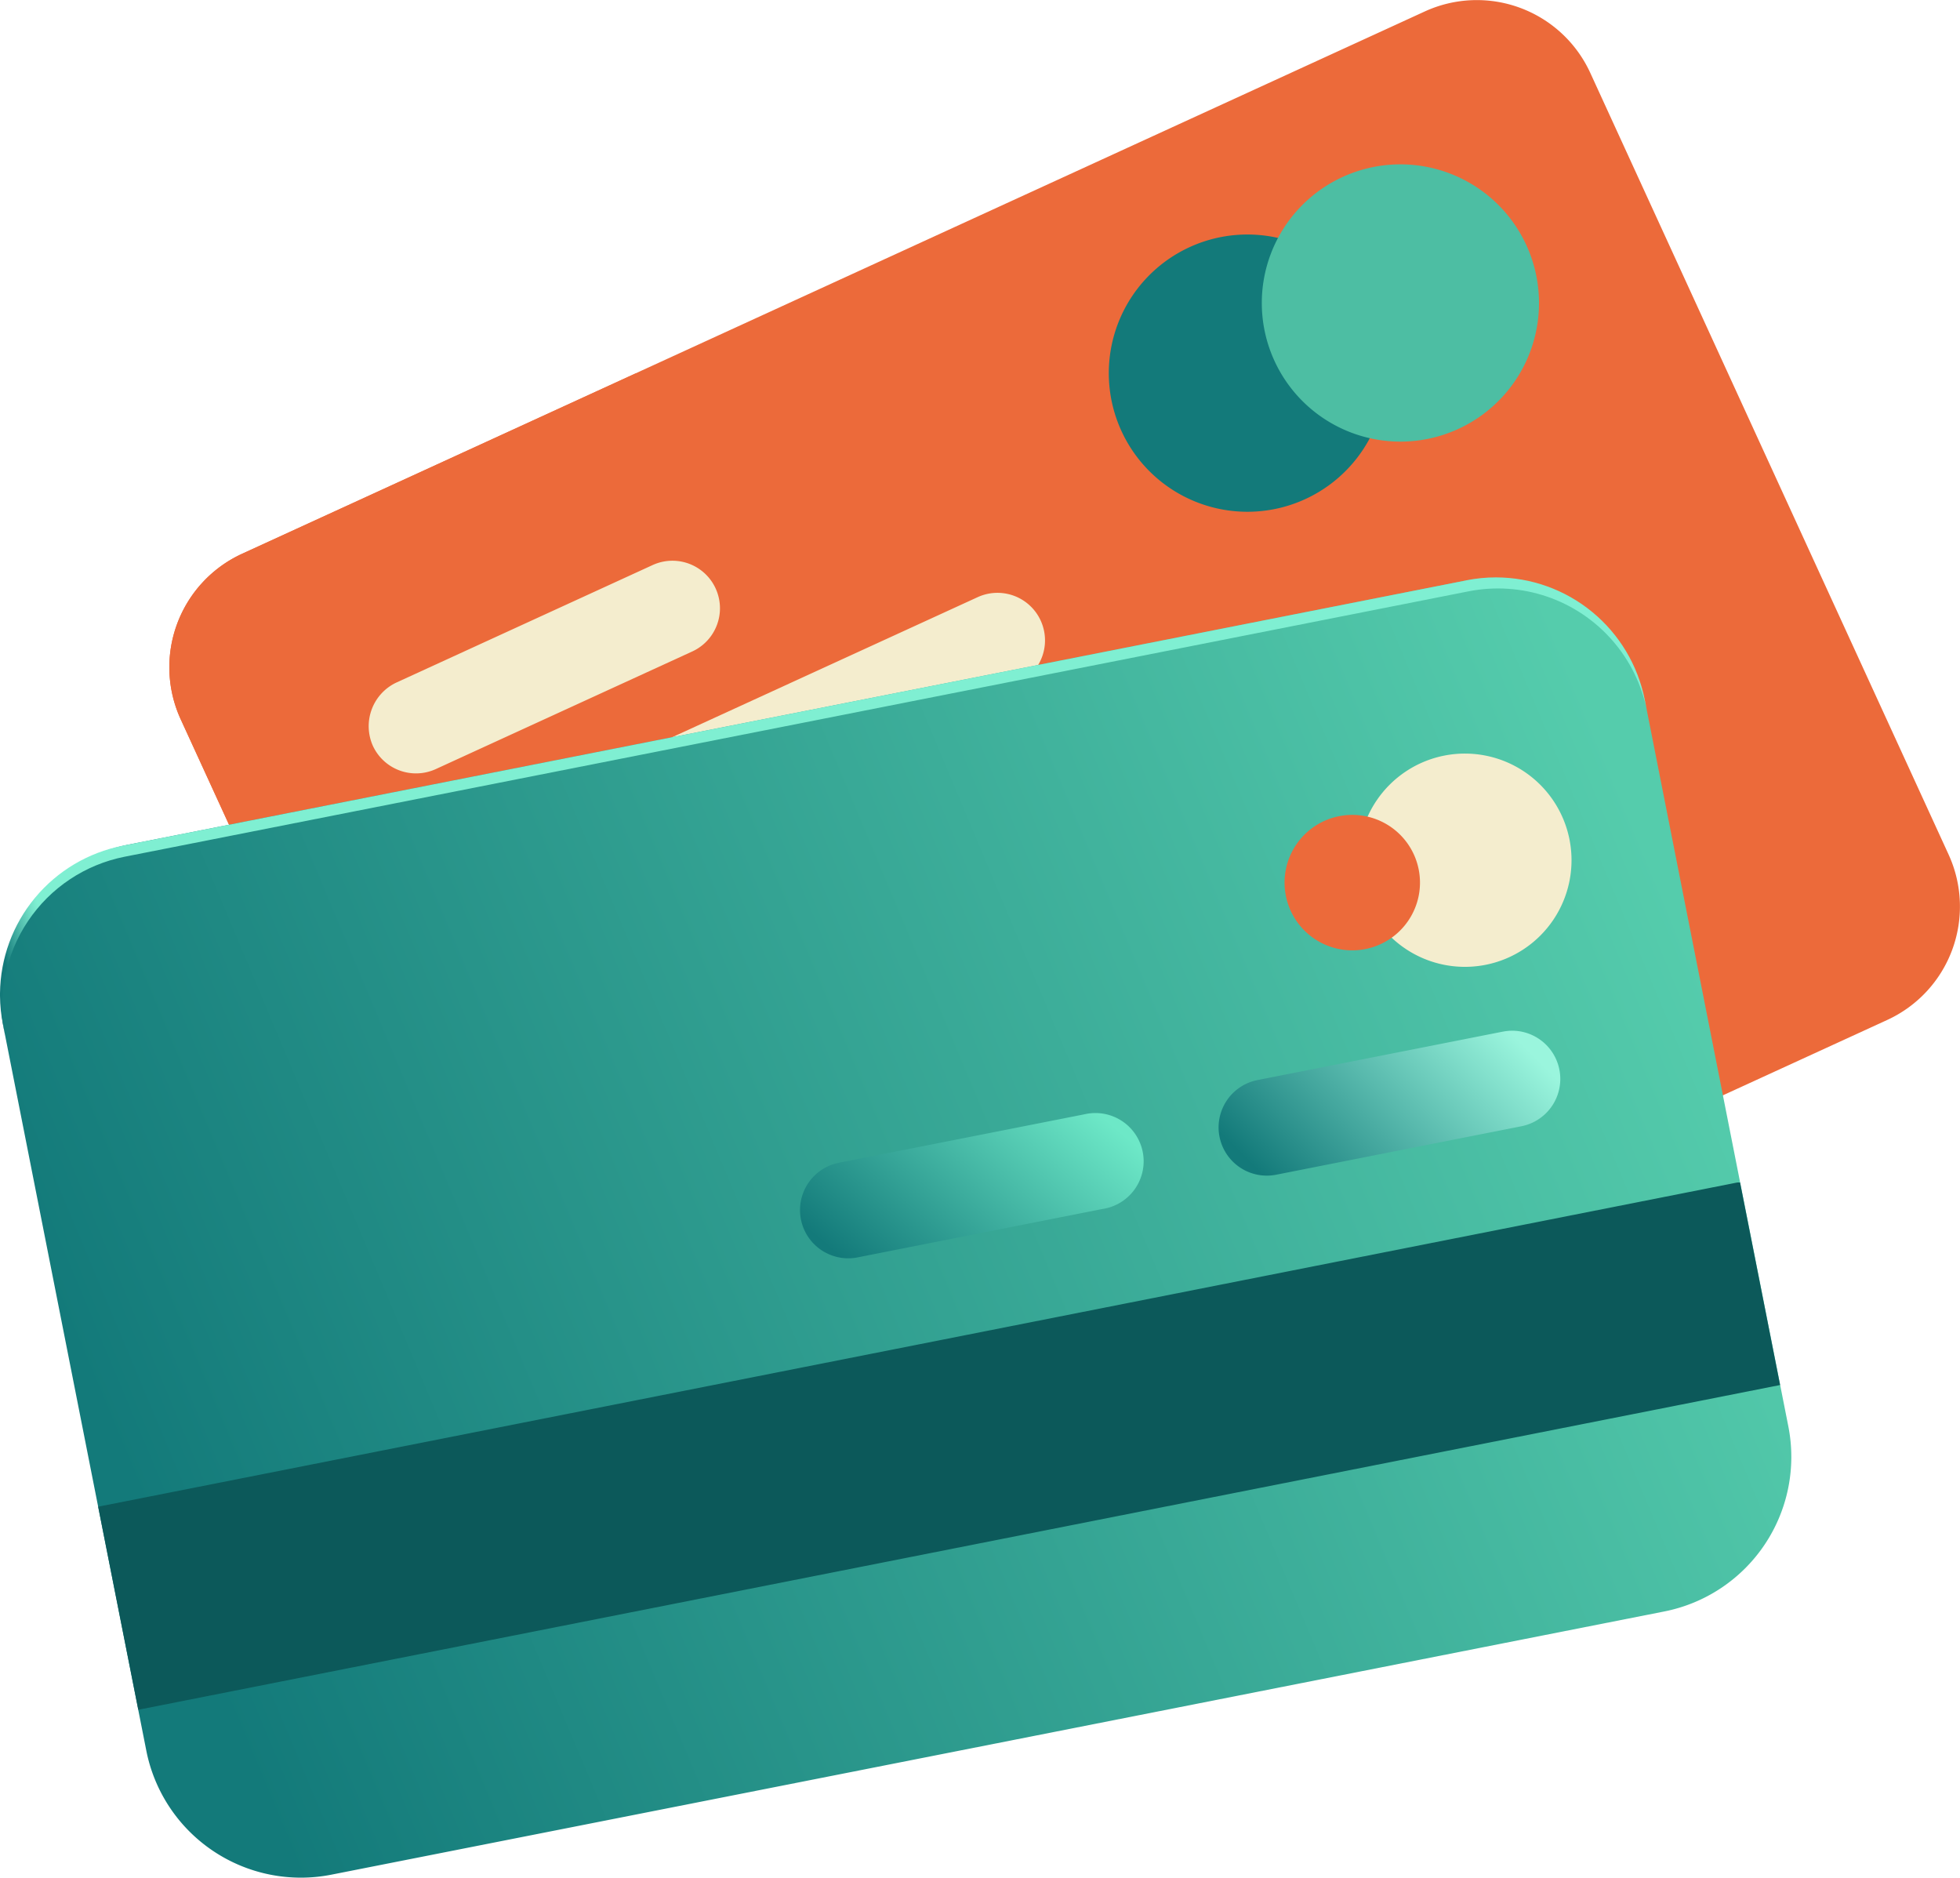 <svg id="Group_39140" data-name="Group 39140" xmlns="http://www.w3.org/2000/svg" xmlns:xlink="http://www.w3.org/1999/xlink" width="60.961" height="58.392" viewBox="0 0 60.961 58.392">
  <defs>
    <clipPath id="clip-path">
      <rect id="Rectangle_9844" data-name="Rectangle 9844" width="60.961" height="58.391" fill="none"/>
    </clipPath>
    <linearGradient id="linear-gradient" x1="-1.413" y1="2.336" x2="-1.305" y2="2.336" gradientUnits="objectBoundingBox">
      <stop offset="0" stop-color="#f4d056"/>
      <stop offset="0.007" stop-color="#aa742a"/>
      <stop offset="0.49" stop-color="#fcf6b2"/>
      <stop offset="0.69" stop-color="#dba24a"/>
      <stop offset="1" stop-color="#8f5a24"/>
    </linearGradient>
    <linearGradient id="linear-gradient-2" x1="0.966" y1="0.335" x2="0.042" y2="0.616" gradientUnits="objectBoundingBox">
      <stop offset="0" stop-color="#55ccac"/>
      <stop offset="0.187" stop-color="#49bda3"/>
      <stop offset="1" stop-color="#137a7a"/>
    </linearGradient>
    <clipPath id="clip-path-3">
      <path id="Path_17705" data-name="Path 17705" d="M45.61,13.706l-41.8,8.253A4.725,4.725,0,0,0,0,26.545v.083a4.786,4.786,0,0,0,.09.88l.069.343A4.724,4.724,0,0,1,3.876,22.3l41.8-8.253a4.723,4.723,0,0,1,5.549,3.718l-.069-.344a4.724,4.724,0,0,0-4.627-3.808,4.665,4.665,0,0,0-.921.091" transform="translate(0 -13.615)" fill="none"/>
    </clipPath>
    <linearGradient id="linear-gradient-3" x1="0.023" y1="1.888" x2="0.048" y2="1.888" gradientUnits="objectBoundingBox">
      <stop offset="0" stop-color="#137a7a"/>
      <stop offset="0.004" stop-color="#137a7a"/>
      <stop offset="0.119" stop-color="#228a86"/>
      <stop offset="0.528" stop-color="#54c0af"/>
      <stop offset="0.834" stop-color="#73e2c8"/>
      <stop offset="1" stop-color="#7fefd2"/>
    </linearGradient>
    <clipPath id="clip-path-5">
      <rect id="Rectangle_9840" data-name="Rectangle 9840" width="52.314" height="16.398" fill="none"/>
    </clipPath>
    <clipPath id="clip-path-6">
      <rect id="Rectangle_9839" data-name="Rectangle 9839" width="52.053" height="6.437" transform="matrix(0.981, -0.194, 0.194, 0.981, 0, 10.083)" fill="none"/>
    </clipPath>
    <linearGradient id="linear-gradient-4" x1="-0.033" y1="0.936" x2="-0.009" y2="0.936" gradientUnits="objectBoundingBox">
      <stop offset="0" stop-color="#111c36"/>
      <stop offset="0.23" stop-color="#102239"/>
      <stop offset="0.54" stop-color="#0f3343"/>
      <stop offset="0.894" stop-color="#0c4f54"/>
      <stop offset="1" stop-color="#0c595a"/>
    </linearGradient>
    <linearGradient id="linear-gradient-5" x1="1" y1="0.358" x2="0.032" y2="0.767" gradientUnits="objectBoundingBox">
      <stop offset="0" stop-color="#9af5dd"/>
      <stop offset="1" stop-color="#137a7a"/>
    </linearGradient>
    <linearGradient id="linear-gradient-6" y1="0.76" x2="1" y2="0.26" gradientUnits="objectBoundingBox">
      <stop offset="0" stop-color="#137a7a"/>
      <stop offset="1" stop-color="#6de8c7"/>
    </linearGradient>
  </defs>
  <g id="Group_39139" data-name="Group 39139" clip-path="url(#clip-path)">
    <g id="Group_39119" data-name="Group 39119" transform="translate(0 0.001)">
      <g id="Group_39118" data-name="Group 39118" clip-path="url(#clip-path)">
        <path id="Path_17696" data-name="Path 17696" d="M43.042.355,6.258,17.22a3.884,3.884,0,0,0-1.911,5.148L15.492,46.673a3.882,3.882,0,0,0,5.146,1.911L57.422,31.718a3.881,3.881,0,0,0,1.911-5.146L48.189,2.266A3.882,3.882,0,0,0,43.042.355" transform="translate(1.273 0)" fill="#ec6a3a"/>
        <path id="Path_17697" data-name="Path 17697" d="M23.375,22.37a24.652,24.652,0,0,0,12.034,9.138A60.343,60.343,0,0,1,43.715,35.2L20.639,45.778a3.884,3.884,0,0,1-5.149-1.911L4.348,19.562a3.881,3.881,0,0,1,1.91-5.148L18.513,8.8A26.716,26.716,0,0,0,23.375,22.37" transform="translate(1.273 2.805)" fill="#ec6a3a"/>
      </g>
    </g>
    <g id="Group_39123" data-name="Group 39123" transform="translate(0 0.001)">
      <g id="Group_39141" data-name="Group 39141">
        <path id="Path_17699" data-name="Path 17699" d="M19.44,22.888h0l-4.88,2.238A2.542,2.542,0,0,0,13.308,28.5l2.237,4.88a2.542,2.542,0,0,0,3.373,1.252l4.88-2.237a2.543,2.543,0,0,0,1.253-3.374l-2.238-4.88a2.542,2.542,0,0,0-3.373-1.252h0a2.542,2.542,0,0,1,3.373,1.252l2.238,4.88A2.543,2.543,0,0,1,23.8,32.394l-4.88,2.237a2.542,2.542,0,0,1-3.373-1.252L13.308,28.5a2.542,2.542,0,0,1,1.252-3.373l4.88-2.238Z" transform="translate(4.17 7.225)" fill="url(#linear-gradient)"/>
        <path id="Path_17700" data-name="Path 17700" d="M31.961,5.8A4.311,4.311,0,1,0,34.5,11.341,4.311,4.311,0,0,0,31.961,5.8" transform="translate(8.339 1.762)" fill="#137a7a"/>
        <path id="Path_17701" data-name="Path 17701" d="M35.566,4.144a4.311,4.311,0,1,0,2.543,5.542,4.312,4.312,0,0,0-2.543-5.542" transform="translate(9.489 1.235)" fill="#4dbea3"/>
        <path id="Path_17702" data-name="Path 17702" d="M10.44,23.383a1.478,1.478,0,0,0,1.96.728L28.351,16.8a1.478,1.478,0,0,0-1.232-2.688L11.166,21.424a1.493,1.493,0,0,0-.727,1.959" transform="translate(3.289 4.457)" fill="#f4edce"/>
        <path id="Path_17703" data-name="Path 17703" d="M8.821,18.971a1.478,1.478,0,0,0,1.96.728l7.976-3.657a1.478,1.478,0,1,0-1.233-2.687L9.549,17.011a1.5,1.5,0,0,0-.728,1.96" transform="translate(2.774 4.216)" fill="#f4edce"/>
      </g>
    </g>
    <g id="Group_39125" data-name="Group 39125" transform="translate(0.03 17.989)">
      <path id="Path_17704" data-name="Path 17704" d="M45.431,13.733,3.973,21.918A4.9,4.9,0,0,0,.117,27.671L4.544,50.092A4.9,4.9,0,0,0,10.3,53.947l41.457-8.185a4.9,4.9,0,0,0,3.858-5.755L51.184,17.588a4.892,4.892,0,0,0-5.753-3.855" transform="translate(-0.023 -13.639)" fill="url(#linear-gradient-2)"/>
    </g>
    <g id="Group_39127" data-name="Group 39127" transform="translate(0 17.957)">
      <g id="Group_39126" data-name="Group 39126" clip-path="url(#clip-path-3)">
        <rect id="Rectangle_9837" data-name="Rectangle 9837" width="53.368" height="24.028" transform="translate(-3.066 0.465) rotate(-11.171)" fill="url(#linear-gradient-3)"/>
      </g>
    </g>
    <g id="Group_39134" data-name="Group 39134" transform="translate(0 0.001)">
      <g id="Group_39133" data-name="Group 39133" clip-path="url(#clip-path)">
        <g id="Group_39132" data-name="Group 39132" transform="translate(3.053 36.77)" style="mix-blend-mode: multiply;isolation: isolate">
          <g id="Group_39131" data-name="Group 39131">
            <g id="Group_39130" data-name="Group 39130" clip-path="url(#clip-path-5)">
              <g id="Group_39129" data-name="Group 39129" transform="translate(0 0)">
                <g id="Group_39128" data-name="Group 39128" clip-path="url(#clip-path-6)">
                  <rect id="Rectangle_9838" data-name="Rectangle 9838" width="54.821" height="30.785" transform="translate(-4.527 1.363) rotate(-16.758)" fill="url(#linear-gradient-4)"/>
                </g>
              </g>
            </g>
          </g>
        </g>
        <path id="Path_17706" data-name="Path 17706" d="M32.094,21.729a3.316,3.316,0,1,0,2.611-3.9,3.317,3.317,0,0,0-2.611,3.9" transform="translate(10.216 5.667)" fill="#f4edce"/>
        <path id="Path_17707" data-name="Path 17707" d="M30.332,21.727a2.106,2.106,0,1,0,1.658-2.474,2.106,2.106,0,0,0-1.658,2.474" transform="translate(9.661 6.127)" fill="#ec6a3a"/>
      </g>
    </g>
    <g id="Group_39136" data-name="Group 39136" transform="translate(37.9 32.051)">
      <path id="Path_17708" data-name="Path 17708" d="M37.586,24.329l-7.643,1.509a1.5,1.5,0,0,0,.582,2.943l7.642-1.51a1.5,1.5,0,0,0-.288-2.969,1.582,1.582,0,0,0-.293.028" transform="translate(-28.735 -24.301)" fill="url(#linear-gradient-5)"/>
    </g>
    <g id="Group_39138" data-name="Group 39138" transform="translate(24.86 34.626)">
      <path id="Path_17709" data-name="Path 17709" d="M27.7,26.282,20.057,27.79a1.5,1.5,0,0,0,.58,2.943l7.642-1.51a1.5,1.5,0,1,0-.58-2.94" transform="translate(-18.848 -26.253)" fill="url(#linear-gradient-6)"/>
    </g>
  </g>
</svg>
